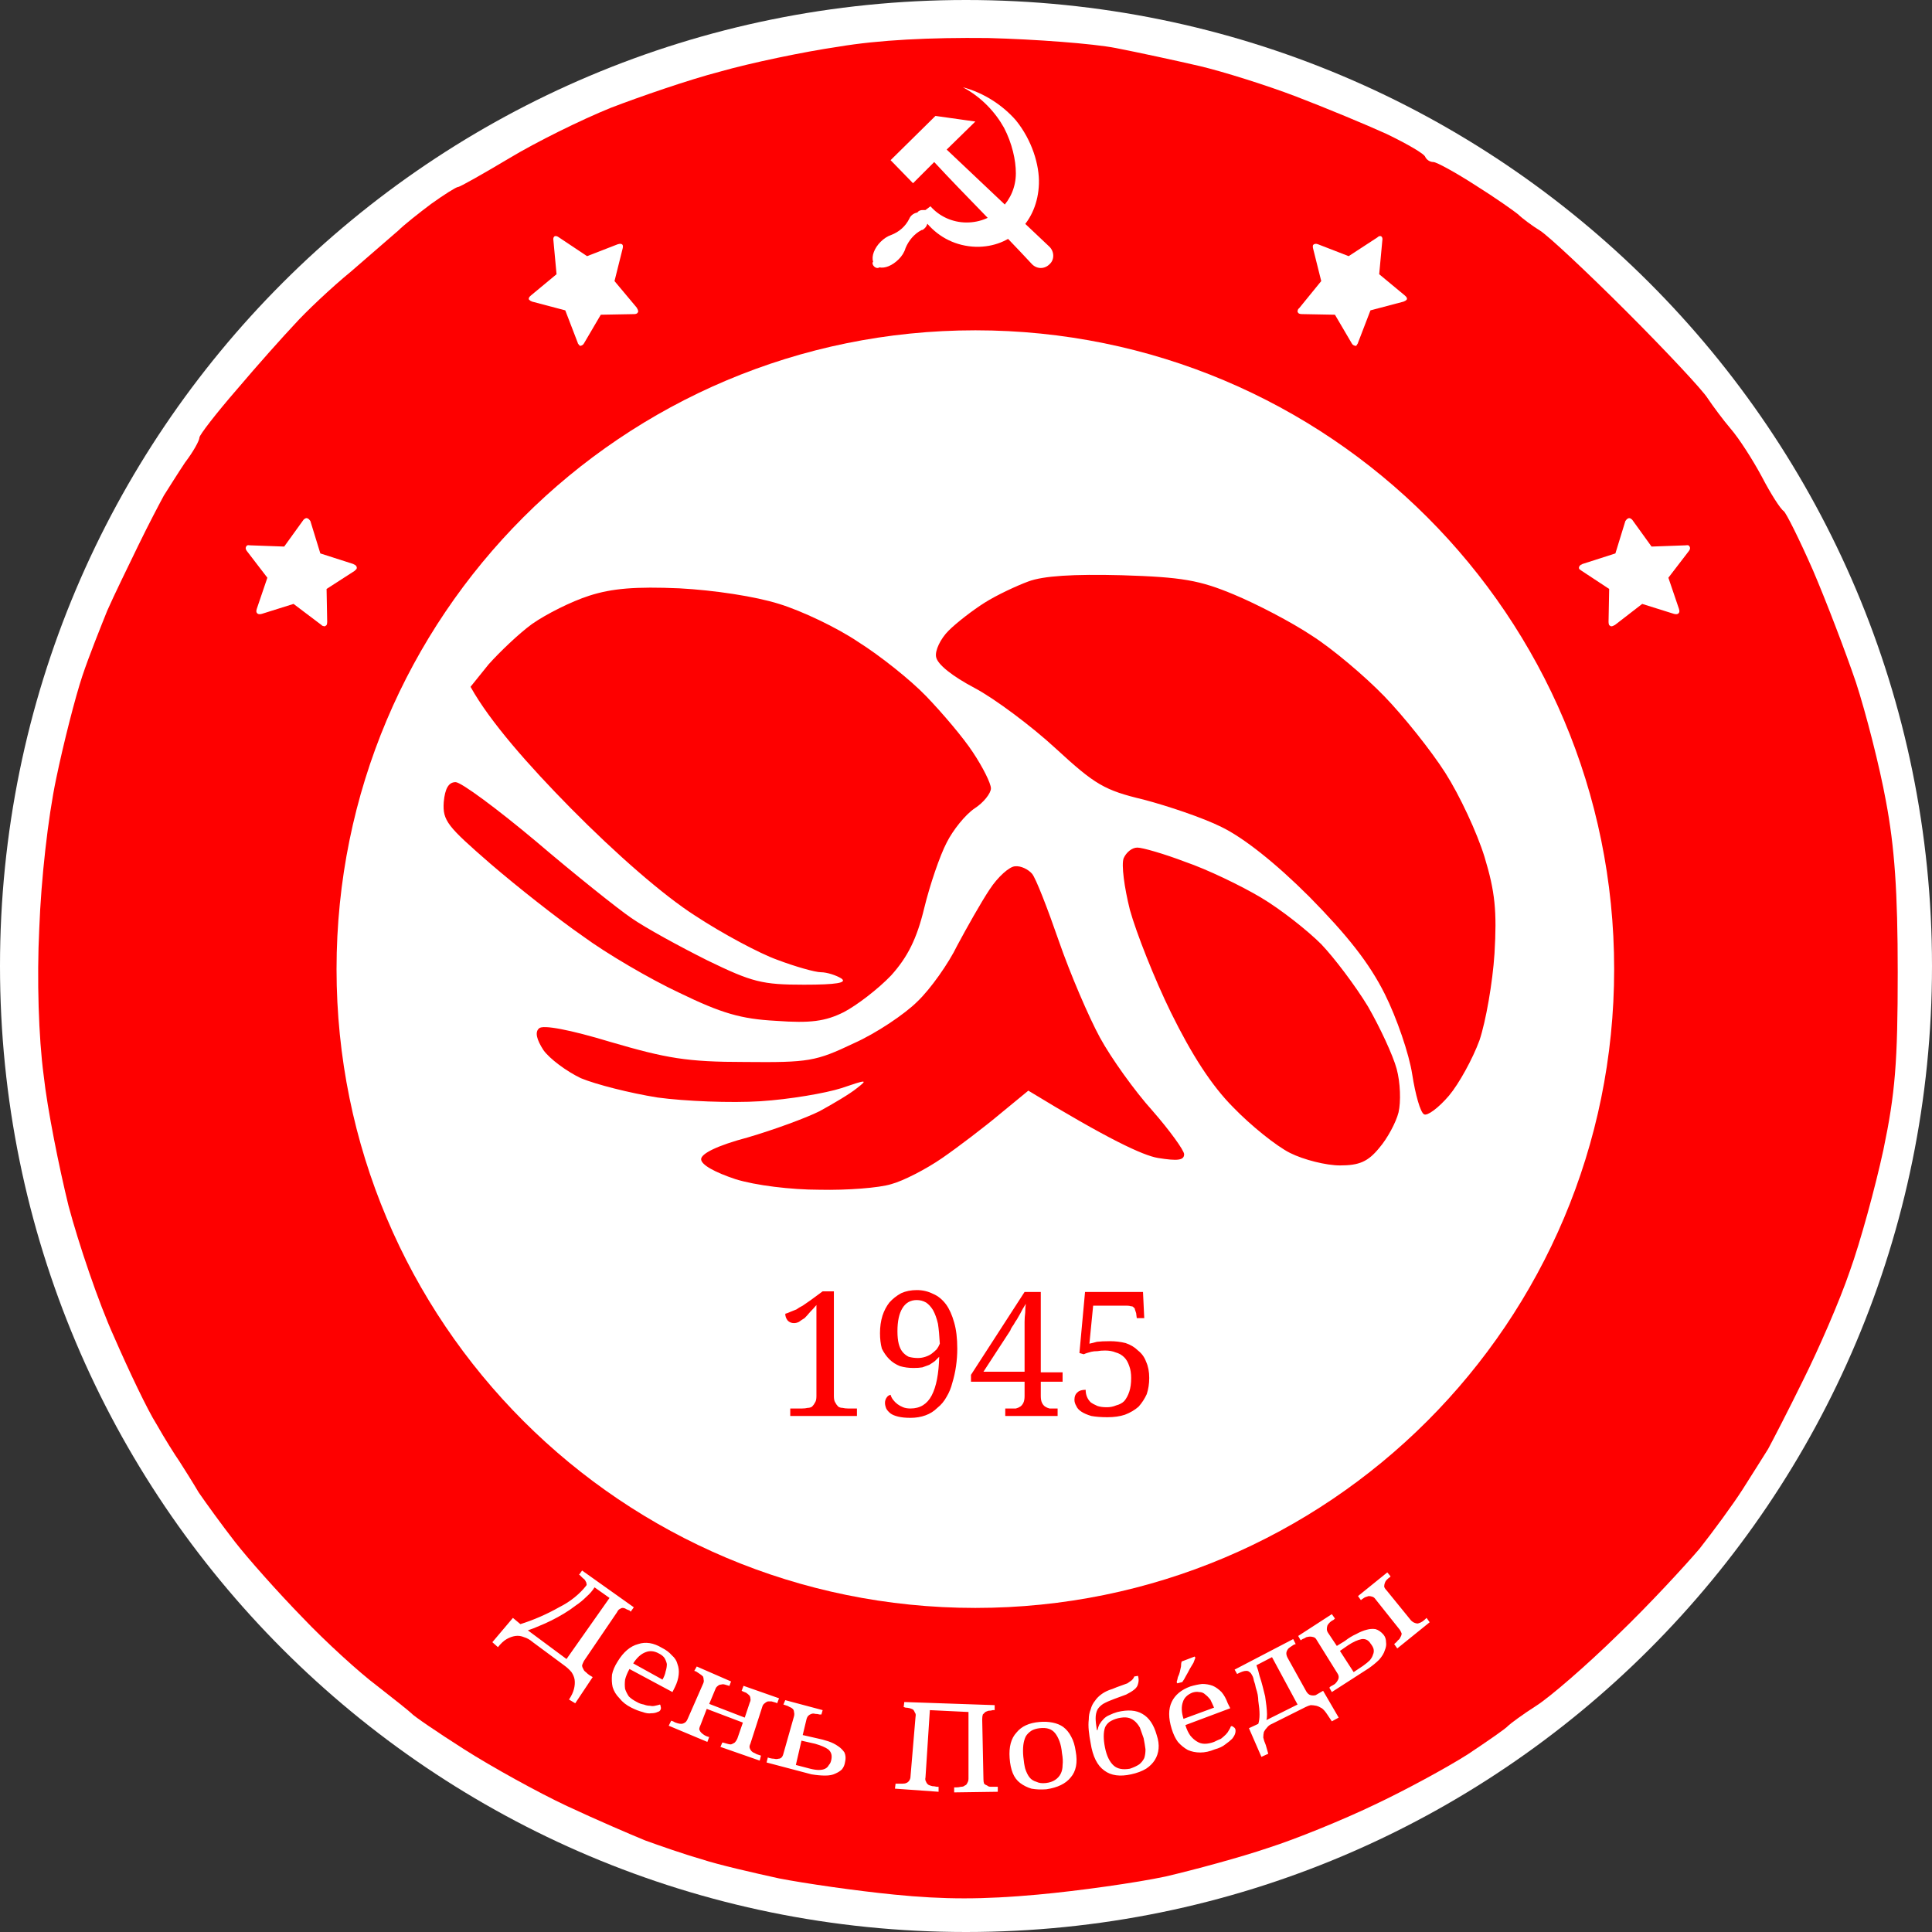 <svg version="1.2" xmlns="http://www.w3.org/2000/svg" viewBox="0 0 310 310" width="310" height="310"><rect x="0" y="0" width="310" height="310" fill="#333333" stroke="none"/><style>.a{fill:#fff}.b{fill:#fe0000}</style><path class="a" d="m155 310c-85.7 0-155-69.3-155-155 0-85.7 69.3-155 155-155 85.7 0 155 69.3 155 155 0 85.7-69.3 155-155 155z"/><path class="b" d="m179 7.7c3.6 0.7 9.6 2 13.5 2.9 3.8 0.9 10.8 3.1 15.5 4.9 4.7 1.8 11.2 4.5 14.5 6 3.3 1.6 6.1 3.2 6.2 3.7 0.2 0.4 0.7 0.8 1.3 0.8 0.5 0 3.6 1.7 6.7 3.7 3.2 2 6.3 4.2 6.9 4.7 0.6 0.6 2.2 1.8 3.5 2.6 1.3 0.8 7.6 6.7 13.9 13 6.3 6.3 12.2 12.6 13 13.9 0.8 1.2 2.5 3.5 3.7 4.9 1.3 1.5 3.5 4.9 5 7.7 1.4 2.7 3 5.2 3.5 5.5 0.4 0.3 2.5 4.5 4.7 9.5 2.1 4.9 5.2 13 6.9 18 1.6 4.9 3.8 13.5 4.8 19 1.4 7.4 1.9 14.6 1.9 27.5 0 14.4-0.4 19.4-2.3 28.5-1.3 6-3.7 14.8-5.4 19.5-1.6 4.7-5 12.5-7.5 17.5-2.4 4.9-5 9.9-5.6 11-0.7 1.1-2.5 4-4.1 6.5-1.6 2.5-4.7 6.7-6.9 9.5-2.3 2.7-8.1 9-13.1 13.8-5 4.9-10.9 10-13.1 11.4-2.2 1.4-4.2 2.9-4.5 3.2-0.3 0.4-3.2 2.4-6.5 4.6-3.3 2.1-10.1 5.8-15 8.1-5 2.4-12.6 5.5-17 6.9-4.4 1.5-11.8 3.5-16.5 4.6-4.7 1-13.9 2.3-20.5 2.9-8.8 0.8-15 0.8-23 0-6.1-0.6-14.4-1.8-18.5-2.6-4.1-0.9-9.8-2.2-12.5-3.1-2.8-0.8-6.8-2.2-9-3-2.2-0.9-7.8-3.3-12.5-5.5-4.7-2.2-12.1-6.3-16.5-9.1-4.4-2.8-8.2-5.4-8.5-5.8-0.3-0.3-2.8-2.3-5.5-4.4-2.8-2.1-8.2-7-12-11-3.9-4-8.7-9.4-10.8-12.1-2.1-2.7-4.7-6.3-5.8-7.9-1-1.7-2.4-3.9-3.1-5-0.7-1-2.4-3.7-3.7-6-1.4-2.2-4.4-8.5-6.8-14-2.5-5.5-5.7-15-7.3-21-1.5-6.1-3.4-15.5-4-21-0.8-6-1.1-15.4-0.7-23.5 0.3-8 1.4-17.8 2.7-24 1.2-5.8 3.1-13.2 4.2-16.5 1.1-3.3 3-8 4-10.5 1.1-2.5 3.4-7.2 5-10.5 1.6-3.3 3.5-6.9 4.1-8 0.7-1.1 2.2-3.5 3.4-5.3 1.3-1.7 2.3-3.5 2.3-4 0-0.4 2.7-3.9 6-7.7 3.3-3.9 7.5-8.6 9.3-10.5 1.7-1.9 5.8-5.8 9.1-8.5 3.2-2.8 6.6-5.7 7.5-6.5 0.9-0.9 3.3-2.8 5.3-4.3 2.1-1.5 4-2.7 4.3-2.7 0.3 0 4-2.1 8.2-4.6 4.3-2.6 11.6-6.2 16.3-8.1 4.7-1.8 12.5-4.5 17.5-5.8 4.9-1.4 13.5-3.2 19-4 6.5-1.1 14.8-1.5 24-1.4 7.7 0.2 16.9 0.9 20.5 1.6z"/><path class="a" d="m41.2 97.7l1.7-5-3.3-4.3q-0.3-0.4-0.1-0.7 0.1-0.3 0.6-0.2l5.5 0.2 3.1-4.3q0.4-0.4 0.7-0.2 0.2 0.1 0.4 0.4l1.6 5.2 5.3 1.7q0.1 0.1 0.2 0.1 0.2 0.1 0.3 0.3 0.1 0.2 0 0.4-0.1 0.1-0.3 0.3l-4.5 2.9 0.1 5.3q0 0.3-0.1 0.5-0.1 0.1-0.3 0.2-0.1 0-0.4-0.1-0.1-0.1-0.1-0.1l-4.5-3.4-5.1 1.6q-0.4 0.1-0.6 0-0.4-0.2-0.2-0.8zm44-50.3l4.1-3.4-0.5-5.4q-0.1-0.5 0.2-0.7 0.3-0.1 0.7 0.2l4.5 3 4.9-1.9q0.6-0.2 0.8 0.1 0.1 0.2 0 0.6l-1.3 5.2 3.6 4.3q0 0.1 0.1 0.2 0.1 0.2 0.1 0.4 0 0.1-0.2 0.3-0.2 0.1-0.4 0.1l-5.4 0.1-2.7 4.6q-0.1 0.2-0.3 0.3-0.2 0.1-0.3 0.1-0.2-0.1-0.3-0.3-0.1-0.1-0.1-0.2l-2-5.2-5.3-1.4q-0.3-0.1-0.5-0.3-0.2-0.3 0.3-0.7zm-44 50.3l1.7-5-3.3-4.3q-0.3-0.4-0.1-0.7 0.1-0.3 0.6-0.2l5.5 0.2 3.1-4.3q0.4-0.4 0.7-0.2 0.2 0.1 0.4 0.4l1.6 5.2 5.3 1.7q0.1 0.1 0.2 0.1 0.2 0.1 0.3 0.3 0.1 0.2 0 0.4-0.1 0.1-0.3 0.3l-4.5 2.9 0.1 5.3q0 0.3-0.1 0.5-0.1 0.1-0.3 0.2-0.1 0-0.4-0.1-0.1-0.1-0.1-0.1l-4.5-3.4-5.1 1.6q-0.4 0.1-0.6 0-0.4-0.2-0.2-0.8zm44-50.3l4.1-3.4-0.5-5.4q-0.1-0.5 0.2-0.7 0.3-0.1 0.7 0.2l4.5 3 4.9-1.9q0.6-0.2 0.8 0.1 0.1 0.2 0 0.6l-1.3 5.2 3.6 4.3q0 0.1 0.1 0.2 0.1 0.2 0.1 0.4 0 0.1-0.2 0.3-0.2 0.1-0.4 0.1l-5.4 0.1-2.7 4.6q-0.1 0.2-0.3 0.3-0.2 0.1-0.3 0.1-0.2-0.1-0.3-0.3-0.1-0.1-0.1-0.2l-2-5.2-5.3-1.4q-0.3-0.1-0.5-0.3-0.2-0.3 0.3-0.7z"/><path class="a" d="m269.4 97.7l-1.7-5 3.3-4.3q0.3-0.4 0.1-0.7-0.1-0.3-0.6-0.2l-5.5 0.2-3.1-4.3q-0.4-0.4-0.7-0.2-0.2 0.1-0.4 0.4l-1.6 5.2-5.3 1.7q-0.1 0.1-0.2 0.1-0.2 0.1-0.3 0.3-0.1 0.2 0 0.4 0.1 0.1 0.4 0.3l4.4 2.9-0.1 5.3q0 0.3 0.1 0.5 0.1 0.1 0.3 0.2 0.2 0 0.4-0.1 0.1-0.1 0.2-0.1l4.4-3.4 5.1 1.6q0.4 0.1 0.6 0 0.4-0.2 0.2-0.8zm-44-50.3l-4.1-3.4 0.5-5.4q0.1-0.5-0.2-0.7-0.3-0.1-0.6 0.2l-4.6 3-4.9-1.9q-0.5-0.2-0.8 0.1-0.1 0.2 0 0.6l1.3 5.2-3.5 4.3q-0.1 0.1-0.2 0.2-0.1 0.2-0.1 0.4 0 0.1 0.2 0.3 0.2 0.1 0.5 0.1l5.3 0.1 2.7 4.6q0.1 0.2 0.3 0.3 0.2 0.1 0.4 0.1 0.1-0.1 0.2-0.3 0.1-0.1 0.1-0.2l2-5.2 5.3-1.4q0.3-0.1 0.5-0.3 0.2-0.3-0.3-0.7zm44 50.3l-1.7-5 3.3-4.3q0.3-0.4 0.1-0.7-0.1-0.3-0.6-0.2l-5.5 0.2-3.1-4.3q-0.4-0.4-0.7-0.2-0.2 0.1-0.4 0.4l-1.6 5.2-5.3 1.7q-0.1 0.1-0.2 0.1-0.2 0.1-0.3 0.3-0.1 0.2 0 0.4 0.1 0.1 0.4 0.3l4.4 2.9-0.1 5.3q0 0.3 0.1 0.5 0.1 0.1 0.3 0.2 0.2 0 0.4-0.1 0.1-0.1 0.2-0.1l4.4-3.4 5.1 1.6q0.4 0.1 0.6 0 0.4-0.2 0.2-0.8zm-44-50.3l-4.1-3.4 0.5-5.4q0.1-0.5-0.2-0.7-0.3-0.1-0.6 0.2l-4.6 3-4.9-1.9q-0.5-0.2-0.8 0.1-0.1 0.2 0 0.6l1.3 5.2-3.5 4.3q-0.1 0.1-0.2 0.2-0.1 0.2-0.1 0.4 0 0.1 0.2 0.3 0.2 0.1 0.5 0.1l5.3 0.1 2.7 4.6q0.1 0.2 0.3 0.3 0.2 0.1 0.4 0.1 0.1-0.1 0.2-0.3 0.1-0.1 0.1-0.2l2-5.2 5.3-1.4q0.3-0.1 0.5-0.3 0.2-0.3-0.3-0.7z"/><path class="a" d="m156.5 53c56.7 0 102.5 45.8 102.5 102.5 0 56.7-45.8 102.5-102.5 102.5-56.7 0-102.5-45.8-102.5-102.5 0-56.7 45.8-102.5 102.5-102.5z"/><path class="b" d="m165 93.3c-1.9 0.7-5.1 2.2-7 3.4-1.9 1.2-4.5 3.2-5.8 4.5-1.3 1.3-2.2 3.2-2 4.2 0.2 1.2 2.6 3.1 6.2 5 3.2 1.7 9.1 6.1 13 9.7 6.3 5.8 7.8 6.7 14.1 8.2 3.8 1 9.5 2.9 12.5 4.4 3.5 1.7 8.6 5.7 14.1 11.2 6.1 6.2 9.6 10.6 12.1 15.6 1.9 3.8 3.9 9.6 4.4 12.9 0.5 3.2 1.3 6.1 1.9 6.4 0.5 0.3 2.3-1 4-3 1.6-1.9 3.8-5.9 4.9-8.9 1-3 2.1-9.2 2.4-13.9 0.4-6.8 0.1-9.9-1.6-15.5-1.2-3.9-4-9.9-6.3-13.5-2.3-3.6-6.7-9.1-9.8-12.3-3.1-3.2-8.3-7.6-11.6-9.7-3.3-2.2-8.9-5.1-12.5-6.6-5.5-2.3-8.3-2.8-18-3.1-7.8-0.2-12.6 0.1-15 1zm-70.5 2.3c-2.8 0.9-6.8 2.9-9.1 4.5-2.2 1.6-5.3 4.6-7 6.5l-2.9 3.6c3.1 5.6 9.4 12.7 16 19.4 7.4 7.5 15 14.1 20 17.3 4.4 2.9 10.4 6.1 13.2 7.1 2.9 1.1 6.1 2 7 2 1 0 2.5 0.5 3.3 1 1 0.7-0.8 1-6 1-6.7 0-8.3-0.4-15.5-3.9-4.4-2.2-9.9-5.2-12.2-6.8-2.2-1.5-9.2-7.1-15.3-12.3-6.2-5.2-12-9.5-12.9-9.5-1.1 0-1.7 1-1.9 3.2-0.2 3 0.6 3.9 7.5 9.9 4.3 3.7 10.9 8.9 14.8 11.6 3.8 2.8 10.8 6.9 15.5 9.1 6.8 3.3 9.9 4.2 15.5 4.5 5.5 0.4 7.9 0.1 10.9-1.4 2.1-1.1 5.5-3.7 7.6-5.9 2.6-2.9 4.1-5.8 5.3-10.8 0.9-3.7 2.5-8.4 3.6-10.5 1-2 3-4.5 4.5-5.5 1.4-0.9 2.6-2.4 2.6-3.2 0-0.8-1.3-3.4-2.9-5.8-1.5-2.3-4.9-6.3-7.5-9-2.5-2.6-7.4-6.5-10.9-8.7-3.4-2.3-9.1-5-12.7-6.1-3.8-1.2-10.4-2.2-16-2.5-7-0.3-10.8 0-14.5 1.2zm64.3 47.1c-1.4 2.1-3.7 6.2-5.2 9-1.4 2.9-4.3 7-6.4 9-2 2-6.6 5.1-10.2 6.7-6.1 2.9-7.2 3.1-17.5 3-9.3 0-12.6-0.6-21.5-3.2-6.6-2-10.9-2.8-11.5-2.2-0.7 0.6-0.4 1.8 0.7 3.5 1 1.4 3.7 3.4 6 4.5 2.4 1 7.9 2.4 12.3 3.1 4.4 0.6 11.8 0.9 16.5 0.6 4.7-0.3 10.5-1.3 13-2.1 4.1-1.4 4.3-1.4 2.5 0-1.1 0.9-3.8 2.5-6 3.7-2.2 1.1-7.4 3-11.5 4.2-4.9 1.3-7.5 2.6-7.5 3.5 0 0.9 2.2 2.1 5.5 3.2 3.2 1 8.9 1.7 13.5 1.7 4.4 0.1 9.6-0.3 11.5-0.9 1.9-0.5 5.6-2.4 8.2-4.2 2.6-1.8 6.8-5 9.3-7.1l4.5-3.7c12.8 7.8 18.4 10.4 20.8 10.8 3.1 0.5 4.2 0.4 4.2-0.6 0-0.6-2.3-3.8-5.1-7-2.8-3.1-6.6-8.4-8.4-11.7-1.8-3.3-4.8-10.3-6.6-15.5-1.8-5.2-3.7-10.1-4.3-10.8-0.6-0.7-1.8-1.3-2.7-1.2-0.9 0-2.8 1.7-4.1 3.7zm21.5-5c-0.4 1 0.1 4.7 1 8.3 1 3.6 3.9 11 6.6 16.5 3.3 6.7 6.5 11.7 10 15.2 2.8 2.9 6.9 6.2 9.1 7.3 2.2 1.1 5.8 2 8 2 3.1 0 4.5-0.6 6.3-2.8 1.3-1.5 2.7-4.1 3.1-5.7 0.4-1.7 0.3-4.8-0.3-7-0.6-2.2-2.7-6.7-4.6-10-2-3.3-5.4-7.8-7.5-10-2.2-2.2-6.5-5.6-9.7-7.5-3.2-1.9-8.6-4.5-12.1-5.7-3.4-1.3-6.9-2.3-7.7-2.3-0.9 0-1.8 0.8-2.2 1.7z"/><path fill-rule="evenodd" class="a" d="m82.3 259.6l1.2 1q1.6-0.5 3.2-1.2 1.6-0.7 3-1.5 1.4-0.7 2.5-1.6 1.1-0.9 1.8-1.8 0.2-0.2 0.1-0.4 0-0.2-0.2-0.5-0.1-0.2-0.4-0.4-0.3-0.3-0.5-0.5h-0.1l0.5-0.7 8.3 5.9-0.5 0.7-0.2-0.2q-0.3-0.1-0.5-0.2-0.3-0.2-0.6-0.2-0.2 0-0.5 0.2-0.2 0.1-0.4 0.5l-5.3 7.8q-0.2 0.4-0.3 0.7 0 0.3 0.2 0.6 0.1 0.3 0.4 0.5 0.3 0.3 0.6 0.5l0.5 0.3-2.8 4.2-1-0.6q0.6-0.9 0.8-1.7 0.2-0.8 0.1-1.5-0.1-0.6-0.5-1.2-0.5-0.6-1.2-1.1l-5-3.7q-0.7-0.6-1.4-0.8-0.7-0.3-1.4-0.2-0.7 0.1-1.4 0.5-0.7 0.4-1.4 1.3l-0.9-0.8zm15.5-3.2l-2.4-1.7q-0.5 0.8-1.3 1.5-0.8 0.8-1.7 1.4-0.9 0.7-1.9 1.3-1 0.6-2 1.1-1 0.5-2 0.9-0.9 0.4-1.8 0.7l6.2 4.6zm3.5 17.6q-1.2-0.6-1.9-1.5-0.8-0.8-1.1-1.8-0.2-0.9-0.1-2 0.2-1 0.9-2.1 1.4-2.3 3.3-2.8 1.8-0.6 3.8 0.6 1 0.5 1.6 1.2 0.7 0.6 0.9 1.4 0.3 0.8 0.2 1.7-0.1 1-0.6 2l-0.4 0.8-6.9-3.7q-0.5 0.9-0.7 1.7-0.1 0.8 0 1.5 0.2 0.6 0.6 1.2 0.5 0.5 1.3 0.9 0.5 0.3 1.1 0.4 0.5 0.2 1 0.2 0.4 0.1 0.8 0 0.5-0.1 0.8-0.2 0.1 0.1 0.1 0.3 0.1 0.3 0 0.5-0.1 0.3-0.5 0.4-0.4 0.2-1 0.2-0.6 0.1-1.4-0.2-0.8-0.2-1.8-0.7zm4.4-8.7q-1.1-0.6-2.1-0.2-1.1 0.4-2 1.8l4.7 2.6q0.4-0.7 0.5-1.3 0.2-0.6 0.2-1.2-0.1-0.5-0.4-1-0.3-0.4-0.9-0.7zm13.6 5.2l5.7 2-0.3 0.8-0.2-0.1q-0.4-0.1-0.7-0.2-0.3 0-0.6 0-0.3 0.1-0.5 0.3-0.3 0.2-0.4 0.6l-1.9 5.9q-0.2 0.4-0.1 0.7 0.1 0.3 0.3 0.5 0.2 0.2 0.5 0.3 0.3 0.2 0.7 0.3l0.3 0.1-0.2 0.8-6.3-2.2 0.3-0.7h0.1q0.3 0.1 0.7 0.2 0.3 0.1 0.6 0.1 0.3-0.1 0.6-0.3 0.2-0.2 0.4-0.6l0.9-2.6-5.8-2.2-1 2.6q-0.2 0.4-0.2 0.7 0.1 0.3 0.3 0.5 0.2 0.2 0.5 0.4 0.3 0.2 0.7 0.3h0.1l-0.3 0.8-6.2-2.6 0.4-0.8 0.3 0.1q0.3 0.2 0.7 0.3 0.3 0.1 0.6 0.1 0.3 0 0.6-0.2 0.2-0.1 0.4-0.5l2.5-5.7q0.2-0.4 0.1-0.7 0-0.3-0.1-0.5-0.2-0.2-0.5-0.4-0.3-0.2-0.6-0.4l-0.3-0.1 0.4-0.7 5.5 2.4-0.3 0.8v-0.1q-0.4-0.1-0.7-0.2-0.3-0.1-0.6 0-0.3 0-0.5 0.2-0.3 0.2-0.4 0.5l-1 2.4 5.7 2.2 0.8-2.4q0.2-0.4 0.1-0.7 0-0.3-0.2-0.5-0.2-0.2-0.5-0.4-0.3-0.1-0.7-0.3zm6.7 2.3l6 1.6-0.2 0.7h-0.3q-0.3-0.1-0.7-0.1-0.3-0.1-0.6 0-0.3 0.1-0.5 0.3-0.2 0.2-0.3 0.6l-0.6 2.5 2.2 0.5q1 0.2 1.9 0.5 0.9 0.3 1.6 0.8 0.6 0.4 1 1 0.3 0.7 0.1 1.5-0.1 0.7-0.5 1.2-0.4 0.4-1.1 0.7-0.6 0.3-1.6 0.3-1 0-2.2-0.2l-7.2-1.9 0.2-0.8 0.3 0.1q0.4 0.1 0.7 0.1 0.4 0.1 0.7 0 0.3 0 0.5-0.2 0.2-0.2 0.3-0.6l1.7-6q0.1-0.4 0-0.7 0-0.3-0.2-0.5-0.2-0.2-0.5-0.3-0.3-0.2-0.7-0.3l-0.3-0.1zm1.7 10.4l2.3 0.6q0.8 0.2 1.4 0.2 0.6 0 1-0.2 0.4-0.2 0.6-0.6 0.3-0.3 0.4-0.9 0.2-1-0.5-1.6-0.7-0.5-2.1-0.9l-2.2-0.5zm17.3-9.3l0.1-0.8 14.5 0.5v0.8h-0.3q-0.3 0.1-0.7 0.1-0.3 0.1-0.5 0.2-0.2 0.2-0.4 0.4-0.1 0.3-0.1 0.8l0.2 9.6q0 0.4 0.1 0.7 0.2 0.2 0.5 0.3 0.2 0.2 0.6 0.2 0.4 0 0.8 0h0.3v0.8l-7 0.1v-0.8h0.3q0.4 0 0.8-0.1 0.4 0 0.6-0.2 0.3-0.1 0.4-0.4 0.2-0.3 0.2-0.7v-10.7l-6.2-0.3-0.7 10.8q-0.1 0.4 0.1 0.7 0.1 0.3 0.4 0.5 0.2 0.1 0.6 0.2 0.3 0 0.7 0.1h0.3v0.8l-7-0.5 0.1-0.8h0.3q0.4 0 0.8 0 0.4 0 0.6-0.1 0.3-0.1 0.5-0.4 0.2-0.3 0.2-0.7l0.8-9.5q0.1-0.5-0.1-0.7-0.1-0.3-0.3-0.5-0.2-0.1-0.5-0.2-0.4-0.1-0.7-0.1zm27.6 7.1q0.5 2.7-0.8 4.2-1.2 1.5-3.9 1.9-1.3 0.1-2.4-0.1-1-0.3-1.8-0.9-0.8-0.6-1.2-1.6-0.4-1-0.5-2.4-0.2-2.7 1.1-4.1 1.2-1.5 3.7-1.7 1.1-0.1 2.1 0.1 1 0.2 1.7 0.7 0.8 0.6 1.3 1.6 0.5 0.9 0.7 2.3zm-8.4 0.9q0.1 1.1 0.3 1.9 0.3 0.9 0.7 1.4 0.4 0.5 1.1 0.7 0.6 0.3 1.5 0.2 0.9-0.1 1.5-0.5 0.6-0.4 0.9-1 0.3-0.6 0.3-1.4 0.1-0.8-0.1-1.9-0.1-1.1-0.4-1.9-0.3-0.8-0.7-1.3-0.4-0.5-1-0.7-0.6-0.2-1.5-0.1-0.8 0.1-1.3 0.4-0.6 0.4-0.9 0.9-0.3 0.6-0.4 1.4-0.1 0.9 0 1.9zm10.8-2.2q-0.2-1-0.3-2-0.1-1 0-1.8 0-0.9 0.3-1.6 0.2-0.8 0.7-1.4 0.4-0.6 1.1-1.1 0.7-0.5 1.7-0.8 0.7-0.3 1.3-0.5 0.6-0.2 1.1-0.4 0.4-0.3 0.7-0.5 0.3-0.3 0.4-0.6l0.6-0.1q0.2 0.7 0 1.3-0.1 0.5-0.6 0.9-0.5 0.4-1.3 0.8-0.8 0.3-1.9 0.7-1.1 0.4-1.8 0.8-0.6 0.4-0.9 0.9-0.3 0.6-0.3 1.4 0 0.7 0.2 1.9h0.1q0.1-0.5 0.3-0.9 0.3-0.5 0.7-0.9 0.4-0.4 0.9-0.6 0.6-0.3 1.3-0.5 2.5-0.6 4 0.3 1.6 0.9 2.3 3.4 0.4 1.2 0.3 2.2-0.1 1-0.6 1.8-0.5 0.8-1.4 1.4-1 0.6-2.4 0.9-2.7 0.6-4.3-0.6-1.7-1.2-2.2-4.4zm8.5-0.8q-0.3-0.9-0.6-1.7-0.4-0.7-0.9-1.1-0.5-0.4-1.1-0.5-0.6-0.1-1.5 0.1-0.8 0.2-1.4 0.6-0.5 0.4-0.7 0.9-0.2 0.6-0.2 1.4 0 0.8 0.2 1.8 0.4 2 1.4 2.9 0.9 0.8 2.6 0.5 0.9-0.3 1.5-0.7 0.5-0.4 0.8-1 0.2-0.6 0.2-1.4-0.1-0.8-0.3-1.8zm11.4 1.8q-1.2 0.5-2.3 0.5-1.1 0-2-0.4-0.9-0.5-1.6-1.3-0.6-0.8-1-2.1-0.8-2.6 0-4.3 0.8-1.7 3-2.5 1-0.3 1.9-0.4 0.9 0 1.7 0.3 0.7 0.3 1.4 1 0.6 0.7 1 1.8l0.4 0.8-7.2 2.7q0.3 1 0.8 1.7 0.5 0.6 1 0.9 0.6 0.4 1.3 0.4 0.7 0 1.5-0.3 0.6-0.3 1.1-0.5 0.4-0.3 0.8-0.7 0.3-0.3 0.5-0.7 0.2-0.3 0.3-0.6 0.2-0.1 0.4 0.1 0.2 0.1 0.3 0.3 0.1 0.3 0 0.7-0.1 0.4-0.5 0.9-0.4 0.4-1.1 0.9-0.6 0.5-1.7 0.8zm-3.6-9.1q-1.2 0.5-1.5 1.5-0.4 1.1 0.1 2.7l4.9-1.8q-0.3-0.7-0.6-1.3-0.4-0.5-0.8-0.8-0.4-0.4-1-0.4-0.5-0.1-1.1 0.1zm-2.4-1.5l-0.1-0.2q0.1-0.3 0.2-0.8 0.2-0.4 0.3-0.8 0.1-0.5 0.2-0.9 0-0.5 0.1-0.8l2.1-0.8 0.1 0.2q-0.1 0.3-0.3 0.8-0.3 0.5-0.6 1-0.3 0.6-0.6 1.1-0.3 0.6-0.6 1zm11.5 7.2l1.5-0.7q0.2-0.6 0.2-1.5 0-0.9-0.2-2.2 0-0.4-0.1-1-0.1-0.5-0.3-1.1-0.1-0.6-0.3-1.1-0.1-0.6-0.3-0.9-0.2-0.4-0.4-0.5-0.2-0.2-0.5-0.2-0.3 0-0.6 0.1-0.3 0.1-0.7 0.3l-0.2 0.1-0.4-0.7 9.4-4.9 0.4 0.8-0.3 0.1q-0.3 0.2-0.6 0.4-0.3 0.2-0.4 0.4-0.2 0.3-0.2 0.6 0 0.3 0.2 0.7l3 5.4q0.3 0.5 0.7 0.6 0.4 0.1 0.8 0l1.2-0.7 2.5 4.3-1.1 0.6-0.8-1.2q-0.4-0.6-0.8-0.9-0.5-0.3-0.9-0.4-0.5-0.1-0.9-0.1-0.4 0.1-0.8 0.3l-5.4 2.7q-0.5 0.2-0.8 0.6-0.3 0.3-0.5 0.7-0.1 0.4-0.1 0.9 0.1 0.5 0.4 1.2l0.4 1.4-1.1 0.5zm2.8-3.6q0.1 0.9 0.1 1.4 0 0.6-0.1 0.9l5-2.5-4.1-7.6-2.5 1.3q0.3 0.8 0.5 1.7 0.3 0.9 0.5 1.7 0.2 0.8 0.4 1.6 0.1 0.8 0.2 1.5zm5.1-11.2l5.4-3.5 0.5 0.7-0.2 0.2q-0.4 0.2-0.6 0.4-0.3 0.3-0.4 0.5-0.1 0.3-0.1 0.6 0 0.3 0.2 0.6l1.4 2.1 1.3-0.8q0.9-0.7 1.8-1.1 0.9-0.5 1.7-0.7 0.7-0.2 1.4-0.1 0.7 0.2 1.3 0.9 0.4 0.5 0.4 1.2 0.1 0.6-0.2 1.3-0.2 0.7-0.9 1.5-0.7 0.7-1.7 1.4l-5.9 3.8-0.4-0.7 0.2-0.2q0.4-0.2 0.7-0.4 0.3-0.3 0.4-0.5 0.2-0.3 0.2-0.6 0-0.3-0.2-0.6l-3.3-5.3q-0.2-0.4-0.5-0.5-0.3-0.1-0.6-0.1-0.2 0-0.6 0.1-0.3 0.2-0.6 0.3l-0.3 0.2zm8.9 5.8l1.5-1q0.7-0.5 1.1-0.9 0.4-0.5 0.5-0.9 0.2-0.4 0.1-0.9-0.1-0.4-0.5-0.9-0.5-0.8-1.4-0.7-1 0.2-2.2 1l-1.3 0.9zm0.7-12.2l4.7-3.8 0.5 0.6v0.1q-0.3 0.2-0.6 0.5-0.2 0.2-0.3 0.5-0.1 0.3-0.1 0.6 0.1 0.3 0.4 0.6l3.9 4.8q0.3 0.3 0.6 0.4 0.2 0.1 0.5 0.1 0.4-0.1 0.7-0.3 0.3-0.2 0.6-0.5l0.1-0.1 0.5 0.7-5.2 4.2-0.5-0.7q0.4-0.3 0.6-0.6 0.3-0.2 0.4-0.5 0.2-0.3 0.2-0.6-0.1-0.3-0.3-0.6l-3.9-4.9q-0.2-0.3-0.5-0.4-0.3-0.1-0.6-0.1-0.3 0.1-0.6 0.2-0.3 0.2-0.6 0.4v0.1z"/><path class="a" d="m142.9 25.7l3.6 3.7 3.4-3.4c5.1 5.5 10.6 10.9 15.7 16.4 0.8 0.8 2 0.8 2.8 0 0.8-0.7 0.8-2 0-2.8-5.5-5.2-11-10.4-16.5-15.6l4.6-4.5-6.4-0.9zm11.6-11.7c3 1.6 5.2 4 6.6 6.5 1.3 2.5 1.9 5.2 1.9 7.3 0 4.4-3.5 7.9-7.9 7.9-2.3 0-4.4-1-5.8-2.6l-0.8 0.6q-0.2 0-0.4 0c-0.4 0-0.7 0.1-0.9 0.4-0.6 0.1-1.1 0.5-1.3 1-0.6 1.2-1.6 2.1-2.9 2.6q0 0 0 0c-0.6 0.2-1.2 0.6-1.7 1.1-1 1-1.5 2.3-1.2 3.2q-0.1 0.1-0.1 0.2c0 0.4 0.4 0.8 0.8 0.8q0.2 0 0.3-0.1c0.9 0.2 2.1-0.3 3.1-1.3 0.5-0.5 0.9-1.1 1.1-1.8 0.5-1.2 1.4-2.3 2.6-2.9q0.1 0 0.1 0c0.4-0.2 0.7-0.6 0.8-1 1.9 2.2 4.6 3.6 7.8 3.7 5.7 0.1 9.9-4.1 10.1-10.1 0.1-3-1.1-7-3.7-10.2-2.1-2.4-5.1-4.4-8.5-5.3z"/><path fill-rule="evenodd" class="b" d="m137.5 227.2h-10.7v-1.2h1.9q0.5 0 0.9-0.1 0.4 0 0.7-0.2 0.3-0.3 0.5-0.7 0.2-0.3 0.2-1v-14.6q-0.5 0.6-1 1.1-0.5 0.6-0.9 1-0.5 0.3-0.9 0.6-0.4 0.2-0.8 0.2-0.6 0-1-0.4-0.4-0.5-0.4-1.1 0.4-0.1 0.8-0.3 0.5-0.2 1-0.4 0.4-0.3 1-0.6 0.6-0.4 1.3-0.9l1.9-1.4h1.8v16.8q0 0.7 0.2 1 0.2 0.4 0.5 0.7 0.3 0.2 0.7 0.2 0.4 0.1 0.9 0.1h1.4zm8.6-1.2q2.3 0 3.4-2.1 1.1-2.1 1.2-6.2-0.3 0.3-0.7 0.7-0.4 0.3-0.9 0.6-0.5 0.2-1.1 0.4-0.6 0.1-1.4 0.1-1.2 0-2.2-0.3-1-0.4-1.7-1.1-0.7-0.7-1.2-1.7-0.3-1.1-0.3-2.5 0-1.5 0.4-2.8 0.4-1.2 1.1-2.1 0.8-0.9 1.9-1.5 1.1-0.5 2.5-0.5 1.4 0 2.6 0.6 1.2 0.5 2.1 1.7 0.8 1.1 1.3 2.9 0.5 1.7 0.5 4.2 0 1.4-0.2 2.8-0.2 1.4-0.6 2.7-0.3 1.2-0.9 2.2-0.6 1.1-1.5 1.8-0.8 0.8-1.9 1.2-1.1 0.4-2.4 0.4-1.2 0-2-0.2-0.8-0.2-1.2-0.5-0.5-0.4-0.7-0.8-0.2-0.5-0.2-0.9 0-0.5 0.3-0.9 0.2-0.3 0.6-0.4 0.1 0.4 0.4 0.8 0.3 0.4 0.7 0.7 0.4 0.3 0.9 0.5 0.5 0.2 1.2 0.2zm1.2-8.1q0.6 0 1.2-0.2 0.6-0.2 1-0.5 0.4-0.3 0.8-0.7 0.3-0.4 0.5-0.9-0.1-1.9-0.3-3.2-0.3-1.3-0.8-2.2-0.5-0.8-1.1-1.2-0.7-0.4-1.5-0.4-1.5 0-2.3 1.3-0.8 1.3-0.8 3.7 0 1.2 0.2 2 0.2 0.8 0.6 1.3 0.4 0.5 1 0.8 0.7 0.2 1.5 0.2zm23.2 3.8h-3.5v2.3q0 0.7 0.2 1.1 0.2 0.4 0.5 0.6 0.3 0.2 0.7 0.3 0.5 0 0.9 0h0.4v1.2h-8.4v-1.2h0.8q0.5 0 0.9 0 0.4-0.1 0.7-0.3 0.3-0.2 0.5-0.6 0.2-0.4 0.2-1.1v-2.3h-8.6v-1.1l8.6-13.3h2.6v12.9h3.5zm-6.1-1.6v-5.1q0-0.6 0-1.4 0-0.7 0-1.5 0-0.7 0.1-1.5 0-0.8 0.1-1.4-0.1 0.2-0.3 0.5-0.2 0.3-0.4 0.7-0.2 0.4-0.5 0.9-0.2 0.4-0.5 0.8-0.2 0.4-0.5 0.8-0.2 0.3-0.3 0.6l-4.3 6.6zm13.2 5.7q0.8 0 1.5-0.3 0.8-0.2 1.3-0.7 0.5-0.6 0.8-1.5 0.3-0.9 0.3-2.2 0-1.1-0.3-1.9-0.3-0.9-0.8-1.4-0.6-0.6-1.4-0.8-0.7-0.3-1.7-0.3-0.7 0-1.2 0.1-0.6 0-1 0.1-0.4 0.1-0.7 0.2-0.3 0.1-0.5 0.2l-0.7-0.2 0.9-9.8h9.3l0.2 4.2h-1.2l-0.1-0.8q-0.1-0.3-0.2-0.6 0-0.2-0.2-0.3-0.1-0.2-0.4-0.2-0.3-0.1-0.7-0.1h-5.4l-0.6 6.1q0.5-0.1 1.2-0.3 0.8-0.1 2.1-0.1 1.3 0 2.5 0.3 1.2 0.4 2 1.2 0.9 0.7 1.3 1.8 0.5 1.1 0.5 2.6 0 1.4-0.4 2.6-0.5 1.1-1.3 2-0.9 0.8-2.2 1.3-1.2 0.4-2.8 0.4-1.5 0-2.6-0.2-1-0.3-1.6-0.7-0.6-0.4-0.8-0.9-0.3-0.5-0.3-1 0-0.8 0.5-1.2 0.4-0.4 1.3-0.4 0 0.6 0.2 1.1 0.2 0.5 0.6 0.9 0.4 0.3 1.1 0.6 0.6 0.2 1.5 0.2z"/></svg>